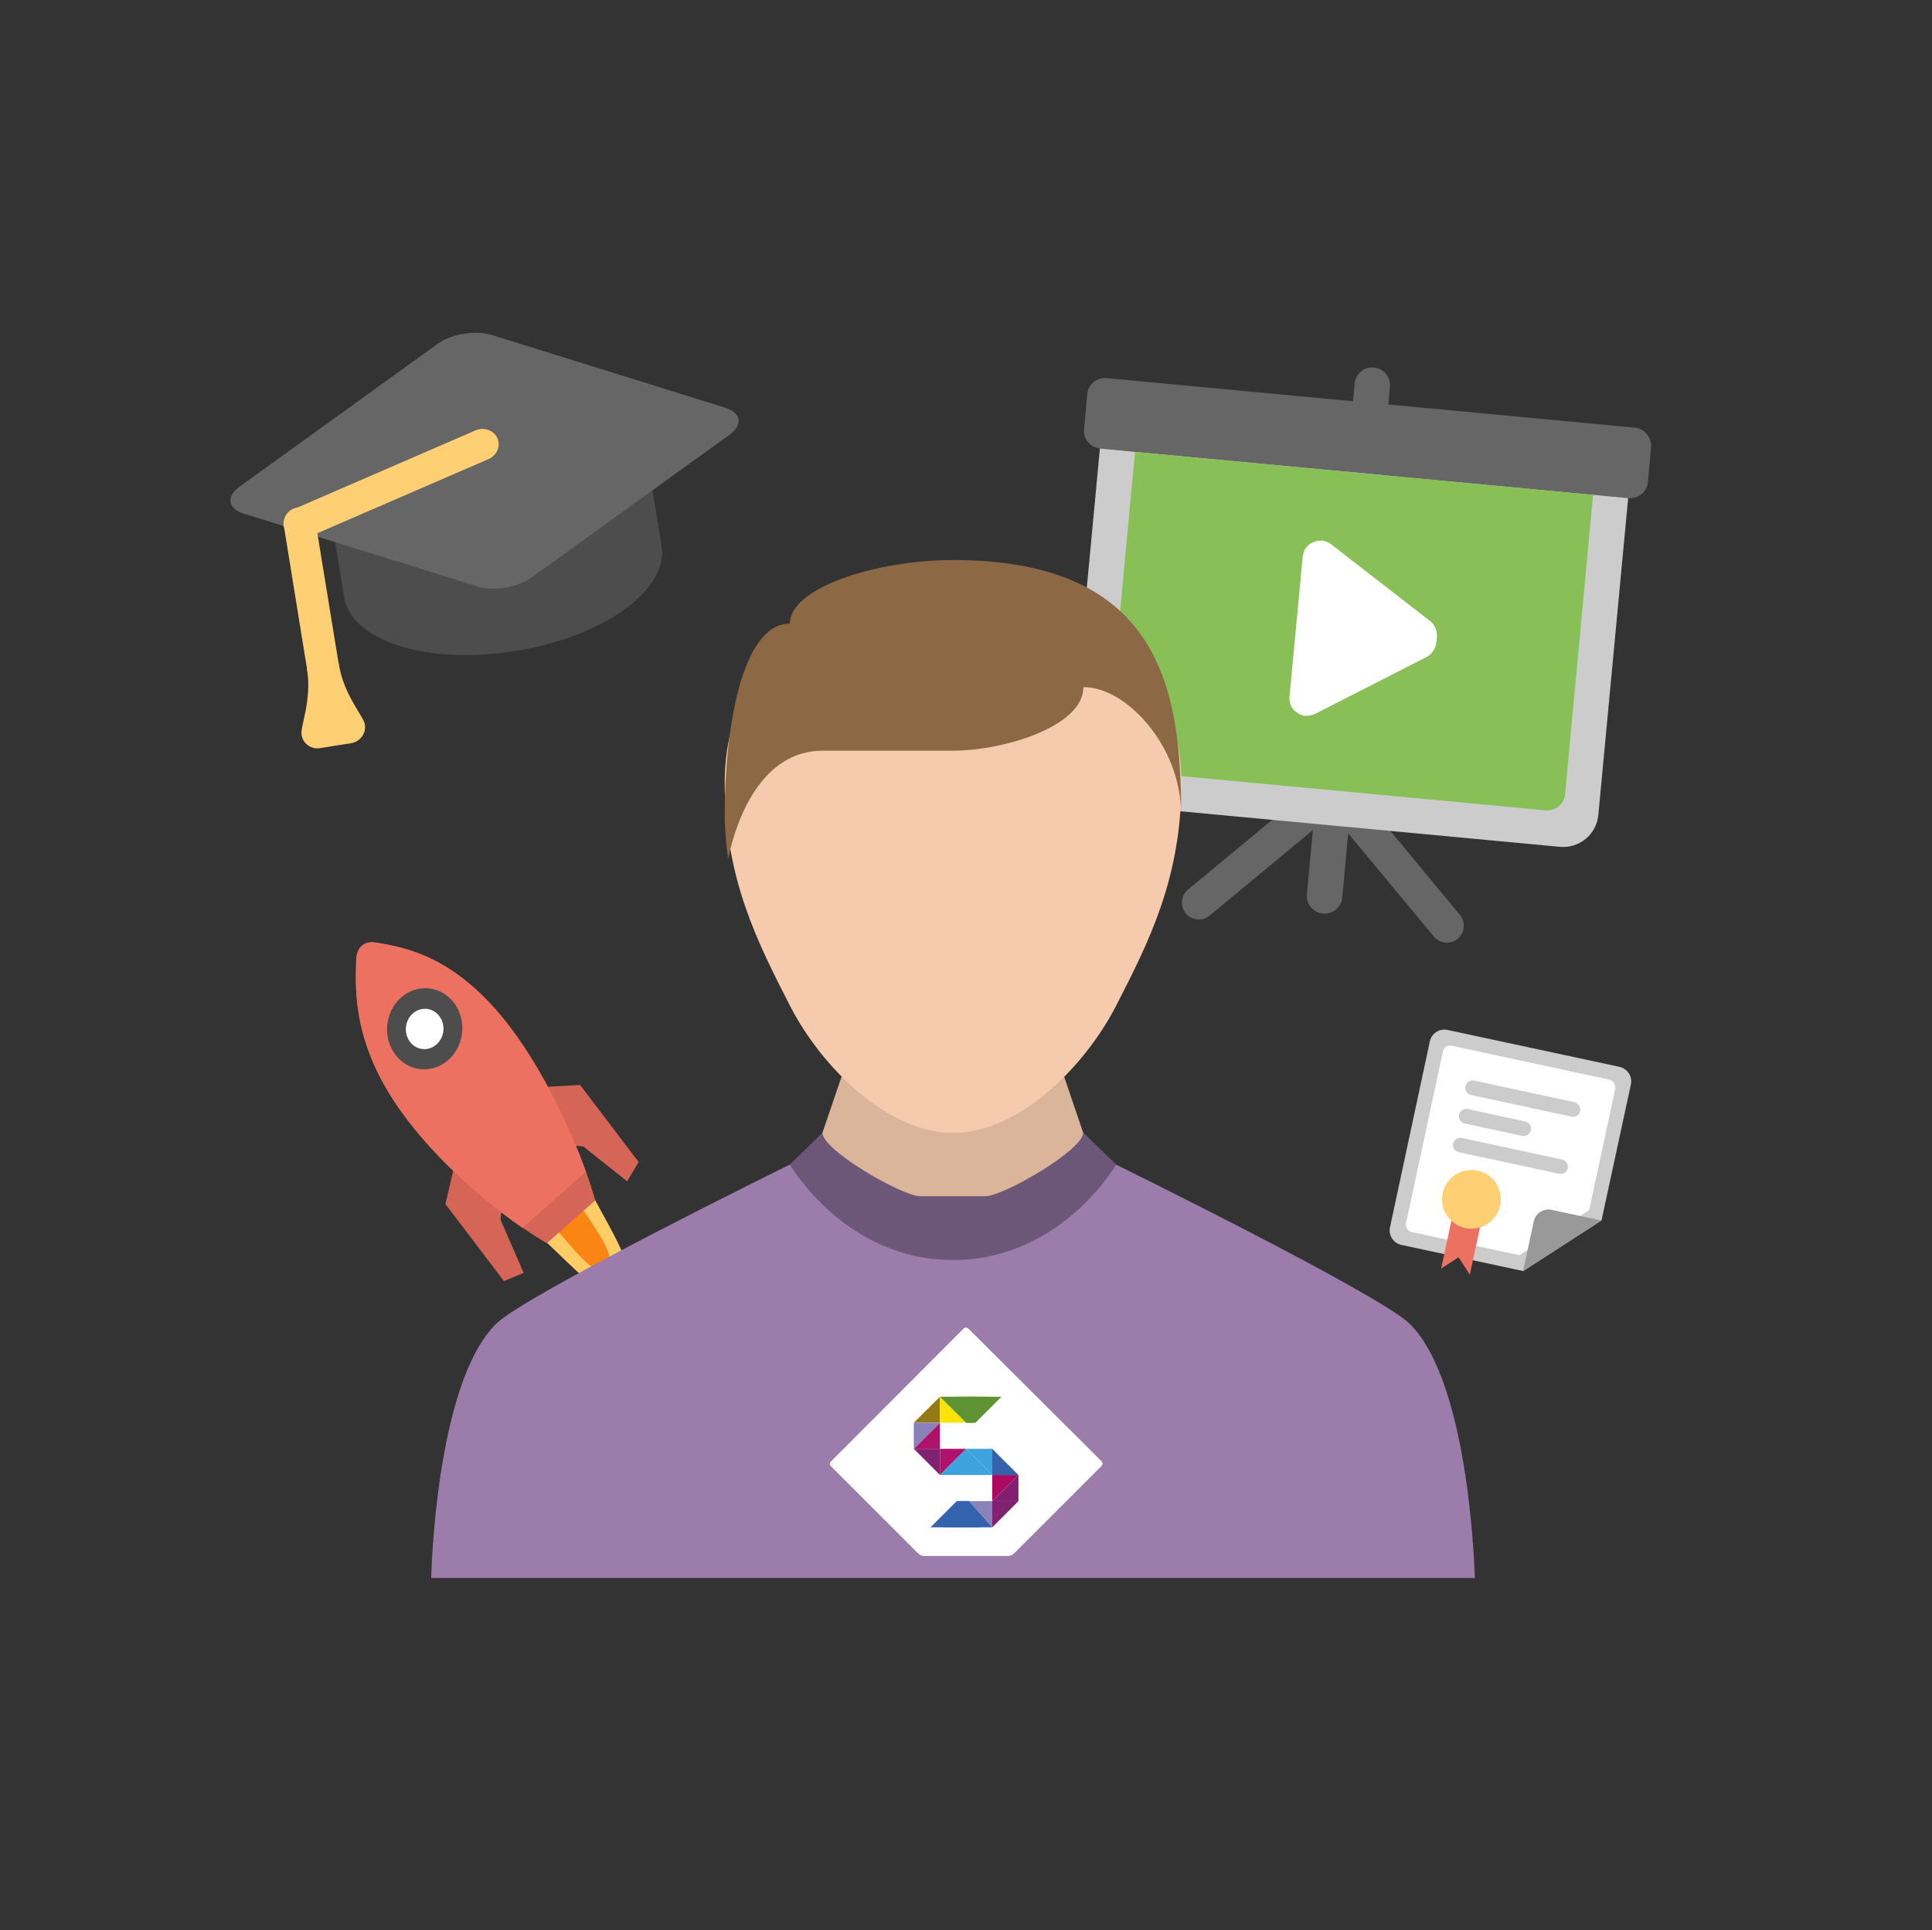 <?xml version="1.0" encoding="UTF-8"?> <svg xmlns="http://www.w3.org/2000/svg" xmlns:xlink="http://www.w3.org/1999/xlink" version="1.1" id="Laag_1" x="0px" y="0px" viewBox="0 0 841.9 841.3" style="enable-background:new 0 0 841.9 841.3;" xml:space="preserve"><rect x="0" y="0" width="841.9" height="841.3" fill="#333333" stroke="none"/> <style type="text/css"> .st0{fill-rule:evenodd;clip-rule:evenodd;fill:#D46557;} .st1{fill:#FFCC66;} .st2{fill:#FB8512;} .st3{fill:#D46557;} .st4{fill:#ED7161;} .st5{fill:#4D4D4D;} .st6{fill:#FFFFFF;} .st7{fill-rule:evenodd;clip-rule:evenodd;fill:#666666;} .st8{fill:#CCCCCC;} .st9{fill:#88C057;} .st10{fill-rule:evenodd;clip-rule:evenodd;fill:#4D4D4D;} .st11{fill:#666666;} .st12{fill-rule:evenodd;clip-rule:evenodd;fill:#FFD073;} .st13{fill:#FFD073;} .st14{fill:#999999;} .st15{fill-rule:evenodd;clip-rule:evenodd;fill:#CCCCCC;} .st16{fill:#9B7CAB;} .st17{fill:#6D5778;} .st18{fill:#DBB59A;} .st19{fill:#F6CBAD;} .st20{fill:#8C6845;} .st21{fill:#FFFFFF;stroke:#FFFFFF;stroke-width:2.545;stroke-linejoin:round;stroke-miterlimit:10;} .st22{fill:#AF126A;} .st23{fill:#937A16;} .st24{fill:#8A81B8;} .st25{fill:#F9E302;} .st26{fill:#5D9333;} .st27{fill:#3EA3DC;} .st28{fill:#812172;} .st29{fill:#3FA3DC;} .st30{fill:#AD0960;} .st31{fill:#821D72;} .st32{fill:#8B82B9;} .st33{fill:#3363AC;} </style> <g> <g id="Legs_00000157305069515159143620000012160969993780695210_"> <g> <path class="st0" d="M201.2,494.5l10.9,14.4l7.3,9.5l-1.3,13.2l10.1,23.2l-8.6,3.6l-25.5-33.6L201.2,494.5z M223.8,474.5l29-1.6 l25.5,33.6l-5,8.4l-19.1-15.2l-12.2-1.2l-7.3-9.6L223.8,474.5z"></path> </g> </g> <g id="Flames_00000070113978910614341340000010329460582466807711_"> <g> <path class="st1" d="M256.5,517.7c6.8,13.4,17.6,30.2,16.9,37.2c-0.5,5.3-4.1,8.5-9,8c-6.5-0.7-19.1-15.3-30.4-25.2L256.5,517.7z "></path> </g> </g> <g id="Flames_00000109027808975909372570000017077487671017269646_"> <g> <path class="st2" d="M244.7,512c6.8,13.4,21.7,30.6,21,37.6c-0.5,4.6-0.9,4.4-4.5,4c-6.5-0.6-18.6-19.6-30-29.6L244.7,512z"></path> </g> </g> <g id="Body_00000019636362038267651670000018192416365804341926_"> <g> <path class="st3" d="M164.2,410.9c12.7,2.1,34.7,6,58.1,36.8c17.2,22.7,31.2,54.6,37.1,75.5l-21.1,18.7 c-17.7-10.3-43.7-31.3-61.1-54.2c-23.3-30.7-22.4-54.8-22-68.8C155.3,412.6,158.9,409.9,164.2,410.9z"></path> </g> </g> <g id="Body_00000072986394417604633290000015492563547028912523_"> <g> <path class="st4" d="M164.2,410.9c12.7,2.1,34.7,6,58.1,36.8c14,18.5,25.9,43.2,33,63l-27.6,24.5c-16.5-11.4-36.4-28.8-50.5-47.5 c-23.3-30.7-22.4-54.8-22-68.8C155.3,412.6,158.9,409.9,164.2,410.9z"></path> </g> </g> <g id="Glass_00000052089216000361662810000006399353023681669255_"> <g> <ellipse transform="matrix(9.822345e-02 -0.995 0.995 9.822345e-02 -279.289 588.644)" class="st5" cx="185.2" cy="448.4" rx="17.7" ry="16.4"></ellipse> </g> </g> <g id="Glass_00000003805909124681272740000017502062507276376735_"> <g> <ellipse transform="matrix(9.822503e-02 -0.995 0.995 9.822503e-02 -279.291 588.624)" class="st6" cx="185.1" cy="448.4" rx="8.8" ry="8.2"></ellipse> </g> </g> </g> <g> <g id="Stand"> <g> <path class="st7" d="M712.4,186.4l-107.4-10.1l0.7-7.7c0.4-4.2-2.7-8-7-8.4c-4.2-0.4-8,2.7-8.4,7l-0.7,7.7l-107.4-10.1 c-4.2-0.4-8,2.7-8.4,7l-1.4,15.3c-0.4,4.2,2.7,8,7,8.4l107.4,10.1l-13,138.2c-1.8-0.1-3.6,0.4-5.1,1.7l-51,42.2 c-3.1,2.6-3.6,7.3-1,10.4c2.6,3.1,7.3,3.6,10.4,1l45-37.3l-2.6,28c-0.4,4.2,2.7,8,7,8.4c4.2,0.4,8-2.7,8.4-7l2.6-28l37.3,45 c2.6,3.1,7.3,3.6,10.4,1c3.1-2.6,3.6-7.3,1-10.4l-42.2-51c-1.2-1.5-2.9-2.4-4.7-2.6l13-138.2l107.4,10.1c4.2,0.4,8-2.7,8.4-7 l1.4-15.3C719.7,190.6,716.6,186.8,712.4,186.4z"></path> </g> </g> <g id="Base_3_"> <g> <path class="st8" d="M479.3,195.5l-13,138.1c-0.8,8.5,5.4,16,13.9,16.8l199.5,18.7c8.5,0.8,16-5.4,16.8-13.9l13-138.1 L479.3,195.5z"></path> </g> </g> <g id="Container_1_"> <g> <path class="st9" d="M494.6,197l-12.2,130.5c-0.4,4.2,2.7,8,7,8.4l184.2,17.3c4.2,0.4,8-2.7,8.4-7l12.2-130.5L494.6,197z"></path> </g> </g> <g id="Play"> <g> <path class="st6" d="M623.2,270.7l-43.2-33.5c-0.7-0.5-1.4-0.9-2.3-1.2c-0.4-0.1-0.7-0.2-1.1-0.3c-0.2,0-0.3-0.1-0.5-0.1 c-0.4,0-0.7,0.1-1.1,0.1c-0.5,0-0.9,0-1.3,0.1c-0.8,0.2-1.5,0.5-2.2,0.9c-0.1,0.1-0.2,0.1-0.3,0.1c-1.8,1.2-3.1,3-3.4,5.2 c0,0,0,0.1,0,0.1c0,0.1-0.1,0.2-0.1,0.3l-5.8,61.4c0,0.1,0,0.2,0,0.3c0,0,0,0.1,0,0.1c-0.1,2.3,0.8,4.3,2.4,5.7 c0.1,0.1,0.2,0.1,0.3,0.2c0.6,0.5,1.2,0.9,1.9,1.3c0.4,0.2,0.9,0.3,1.3,0.4c0.3,0.1,0.6,0.3,1,0.3c0.2,0,0.3-0.1,0.5-0.1 c0.4,0,0.7-0.1,1.1-0.1c0.8-0.1,1.6-0.3,2.4-0.6l48.8-24.9c2.6-1.3,4.2-4.1,4.4-7.1c0-0.2,0.1-0.3,0.1-0.5c0-0.2,0-0.3,0-0.5 C626.5,275.5,625.5,272.5,623.2,270.7z"></path> </g> </g> </g> <g> <g id="Cap"> <g> <path class="st10" d="M288.3,238l-7.9-48.4L142.1,212l7.9,48.4c3.1,19.1,36.6,29.6,74.8,23.3C263,277.6,291.4,257.1,288.3,238z"></path> </g> </g> <g id="Top_1_"> <g> <path class="st11" d="M316,177.7l-101.7-31.7c-7-2.2-17.5-0.5-23.5,3.8l-86.4,62.3c-6,4.3-5.1,9.6,1.9,11.8L208,255.6 c7,2.2,17.5,0.5,23.5-3.8l86.4-62.3C323.9,185.1,323,179.9,316,177.7z"></path> </g> </g> <g id="String"> <g> <path class="st12" d="M216.7,190.9c-1.6-3.4-5.9-4.9-9.5-3.3l-77.5,33.6c-0.1,0-0.1,0-0.2,0c-2.8,0.5-5,2.6-5.7,5.2 c-0.4,1.3-0.4,2.7,0.1,4.1l11,67.9c0.6,3.8,4.2,6.4,8,5.8c3.8-0.6,6.4-4.2,5.8-8l-10.4-63.8l74.6-32.3 C216.6,198.4,218.3,194.4,216.7,190.9z"></path> </g> </g> <g id="Tassel"> <g> <path class="st13" d="M159,315.8c-0.6-3.8-9.2-12.7-11.4-26.5l-13.8,2.2c2.2,13.8-3,25-2.4,28.8c0.6,3.8,4.2,6.4,8,5.8l13.8-2.2 C157,323.2,159.6,319.6,159,315.8z"></path> </g> </g> </g> <g> <g id="File_00000070808268547027357890000008596870584114121118_"> <g> <path class="st8" d="M705.7,465l-75-16.1c-3.5-0.7-6.8,1.5-7.6,4.9L605.7,535c-0.7,3.5,1.5,6.8,4.9,7.6l53.1,11.4l34.2-22.1 l12.8-59.3C711.4,469.2,709.2,465.8,705.7,465z"></path> </g> </g> <g id="Container_00000031179584368589176420000004962616475266650041_"> <g> <path class="st6" d="M701.3,470.6l-68.7-14.8c-1.7-0.4-3.4,0.7-3.8,2.4l-16.1,75c-0.4,1.7,0.7,3.4,2.5,3.8l46.9,10.1l30.4-19.6 l11.4-53.1C704.1,472.7,703,471,701.3,470.6z"></path> </g> </g> <g id="Corner_00000097458272271453419210000008139835275778439351_"> <g> <path class="st14" d="M676,527.3c-3.4-0.7-6.8,1.5-7.6,4.9l-4.7,21.9l34.2-22.1L676,527.3z"></path> </g> </g> <g id="Text_00000132057847652783350350000017143768357586405288_"> <g> <path class="st15" d="M680.7,505.4L637,496c-1.7-0.4-3.4,0.7-3.8,2.4c-0.4,1.7,0.7,3.4,2.5,3.8l43.7,9.4c1.7,0.4,3.4-0.7,3.8-2.5 C683.5,507.5,682.4,505.8,680.7,505.4z M638.3,489.7l25,5.4c1.7,0.4,3.4-0.7,3.8-2.5c0.4-1.7-0.7-3.4-2.5-3.8l-25-5.4 c-1.7-0.4-3.4,0.7-3.8,2.5C635.5,487.7,636.6,489.4,638.3,489.7z M686.1,480.4l-43.7-9.4c-1.7-0.4-3.4,0.7-3.8,2.5 c-0.4,1.7,0.7,3.4,2.5,3.8l43.7,9.4c1.7,0.4,3.4-0.7,3.8-2.4C688.9,482.5,687.8,480.8,686.1,480.4z"></path> </g> </g> <g id="Ribbon_00000145020588635375085970000010386369999721342888_"> <g> <polygon class="st4" points="632.7,531 628,552.9 635.6,548 640.5,555.6 645.2,533.7 "></polygon> </g> </g> <g id="Elipse_00000033352627135433465420000003534547686961136575_"> <g> <ellipse transform="matrix(0.84 -0.543 0.543 0.84 -181.222 431.481)" class="st13" cx="641" cy="523" rx="12.8" ry="12.8"></ellipse> </g> </g> </g> <g> <g id="T-Shirt_1_"> <g> <path class="st16" d="M614.2,576.9c-13.4-13-127.9-69.3-127.9-69.3H344.2c0,0-114.5,56.3-127.9,69.3 c-26.7,26.1-28.4,110.9-28.4,110.9h454.8C642.6,687.9,640.9,603,614.2,576.9z"></path> </g> </g> <g id="Shirt_2_"> <g> <path class="st17" d="M472.1,493.7H358.4l-14.2,13.9c0,0,24,41.6,71.1,41.6c47.1,0,71.1-41.6,71.1-41.6L472.1,493.7z"></path> </g> </g> <g id="Neck_4_"> <g> <path class="st18" d="M457.9,452.1h-85.3l-14.2,41.6c0,7.7,34.8,27.7,42.6,27.7h28.4c7.8,0,42.6-20.1,42.6-27.7L457.9,452.1z"></path> </g> </g> <g id="Head_5_"> <g> <path class="st19" d="M415.3,258c-54.9,0-99.5,27.7-99.5,83.2c0,41.6,14.2,69.3,28.4,97.1c14.2,27.7,43.2,55.5,71.1,55.5 s56.8-27.7,71.1-55.5c14.2-27.7,28.4-55.5,28.4-97.1C514.7,285.7,470.2,258,415.3,258z"></path> </g> </g> <g id="Hair_4_"> <g> <path class="st20" d="M415.3,244.1c-33.3,0-71.1,12-71.1,27.7c-21,0-28.4,45.9-28.4,83.2c0,6.2,0.6,12.8,1.5,19.4 c3.7-18.3,15-47.2,41.2-47.2c24.5,0,15,0,56.8,0c21.8,0,56.8-10.4,56.8-27.7c18.4-0.2,42.6,25.4,42.6,55.5 C514.7,300.5,505.6,244.1,415.3,244.1z"></path> </g> </g> </g> <g> <path class="st6" d="M441.9,677.1l38.1-38.1c0.6-0.6,0.6-1.5,0-2.1L422,579.1c-0.6-0.6-1.5-0.6-2.1,0L362.1,637 c-0.6,0.6-0.6,1.5,0,2.1l38.1,38.1c0.7,0.7,1.6,1,2.5,1h36.7C440.3,678.1,441.2,677.8,441.9,677.1z"></path> <g> <polygon class="st21" points="436.5,608.8 436.5,608.8 436.5,608.8 "></polygon> <path class="st21" d="M398.2,631.5L398.2,631.5L398.2,631.5L398.2,631.5L398.2,631.5L398.2,631.5l11.4,11.4l22.8,0l0,11.4l-15.5,0 h0h0l-11.4,11.4l26.8,0l11.4-11.4l0-11.4l-11.4-11.4h-22.8l0-11.4l15.5,0l11.4-11.4l-26.8,0l-11.4,11.4v0h0l0,0V631.5z M398.2,631.5L398.2,631.5L398.2,631.5L398.2,631.5z"></path> </g> <path class="st6" d="M432.4,642.9L432.4,642.9L432.4,642.9L432.4,642.9z"></path> <path class="st22" d="M432.4,642.9L432.4,642.9"></path> <path class="st22" d="M409.6,642.9L409.6,642.9l-11.4-11.4L409.6,642.9z M398.2,631.5L398.2,631.5L398.2,631.5L398.2,631.5z"></path> <polyline class="st22" points="398.2,631.5 409.6,631.5 409.6,620.1 398.2,631.5 398.2,631.5 398.2,631.5 "></polyline> <polyline class="st23" points="398.2,620.1 409.6,620.1 409.6,608.8 398.2,620.1 398.2,620.1 398.2,620.1 "></polyline> <polyline class="st24" points="409.6,620.1 398.2,620.1 398.2,631.5 409.6,620.1 409.6,620.1 409.6,620.1 "></polyline> <polygon class="st25" points="421,620.1 409.6,608.8 409.6,608.8 409.6,620.1 "></polygon> <polygon class="st26" points="421,620.1 429.8,608.8 409.6,608.8 421,620.1 "></polygon> <polygon class="st26" points="425.1,620.1 436.4,608.8 416.2,608.8 425.1,620.1 "></polygon> <path class="st24" d="M409.6,642.9L409.6,642.9L409.6,642.9z"></path> <polygon class="st22" points="409.6,642.9 409.6,642.9 421,631.5 409.6,631.5 409.6,642.9 "></polygon> <polygon class="st27" points="409.6,642.9 432.4,642.9 421,631.5 "></polygon> <rect x="403.9" y="629.2" class="st28" width="0" height="16.1"></rect> <polygon class="st28" points="409.6,642.9 409.6,631.5 398.2,631.5 "></polygon> <polygon class="st29" points="405.5,665.7 405.5,665.7 405.5,665.7 "></polygon> <polyline class="st30" points="443.8,642.9 432.4,642.9 432.4,654.3 443.8,642.9 443.8,642.9 443.8,642.9 "></polyline> <polyline class="st28" points="443.8,654.3 432.4,654.3 432.4,665.7 443.8,654.3 443.8,654.3 443.8,654.3 "></polyline> <polyline class="st31" points="432.4,654.3 443.8,654.3 443.8,642.9 432.4,654.3 432.4,654.3 432.4,654.3 "></polyline> <polygon class="st32" points="422.3,654.3 432.4,665.7 432.4,665.7 432.4,654.3 "></polygon> <polygon class="st27" points="421,631.5 432.4,642.9 432.4,642.9 432.4,631.5 "></polygon> <polygon class="st33" points="432.4,631.5 432.4,642.9 443.8,642.9 "></polygon> <rect x="421" y="608.8" class="st26" width="4.1" height="11.4"></rect> <g> <g> <polygon class="st33" points="422.3,654.3 410.9,665.7 432.4,665.7 422.3,654.3 "></polygon> <rect x="416.9" y="654.3" transform="matrix(-1 -1.224647e-16 1.224647e-16 -1 839.186 1319.936)" class="st33" width="5.3" height="11.4"></rect> </g> <polygon class="st33" points="416.9,654.3 405.5,665.7 427,665.7 416.9,654.3 "></polygon> </g> </g> </svg> 